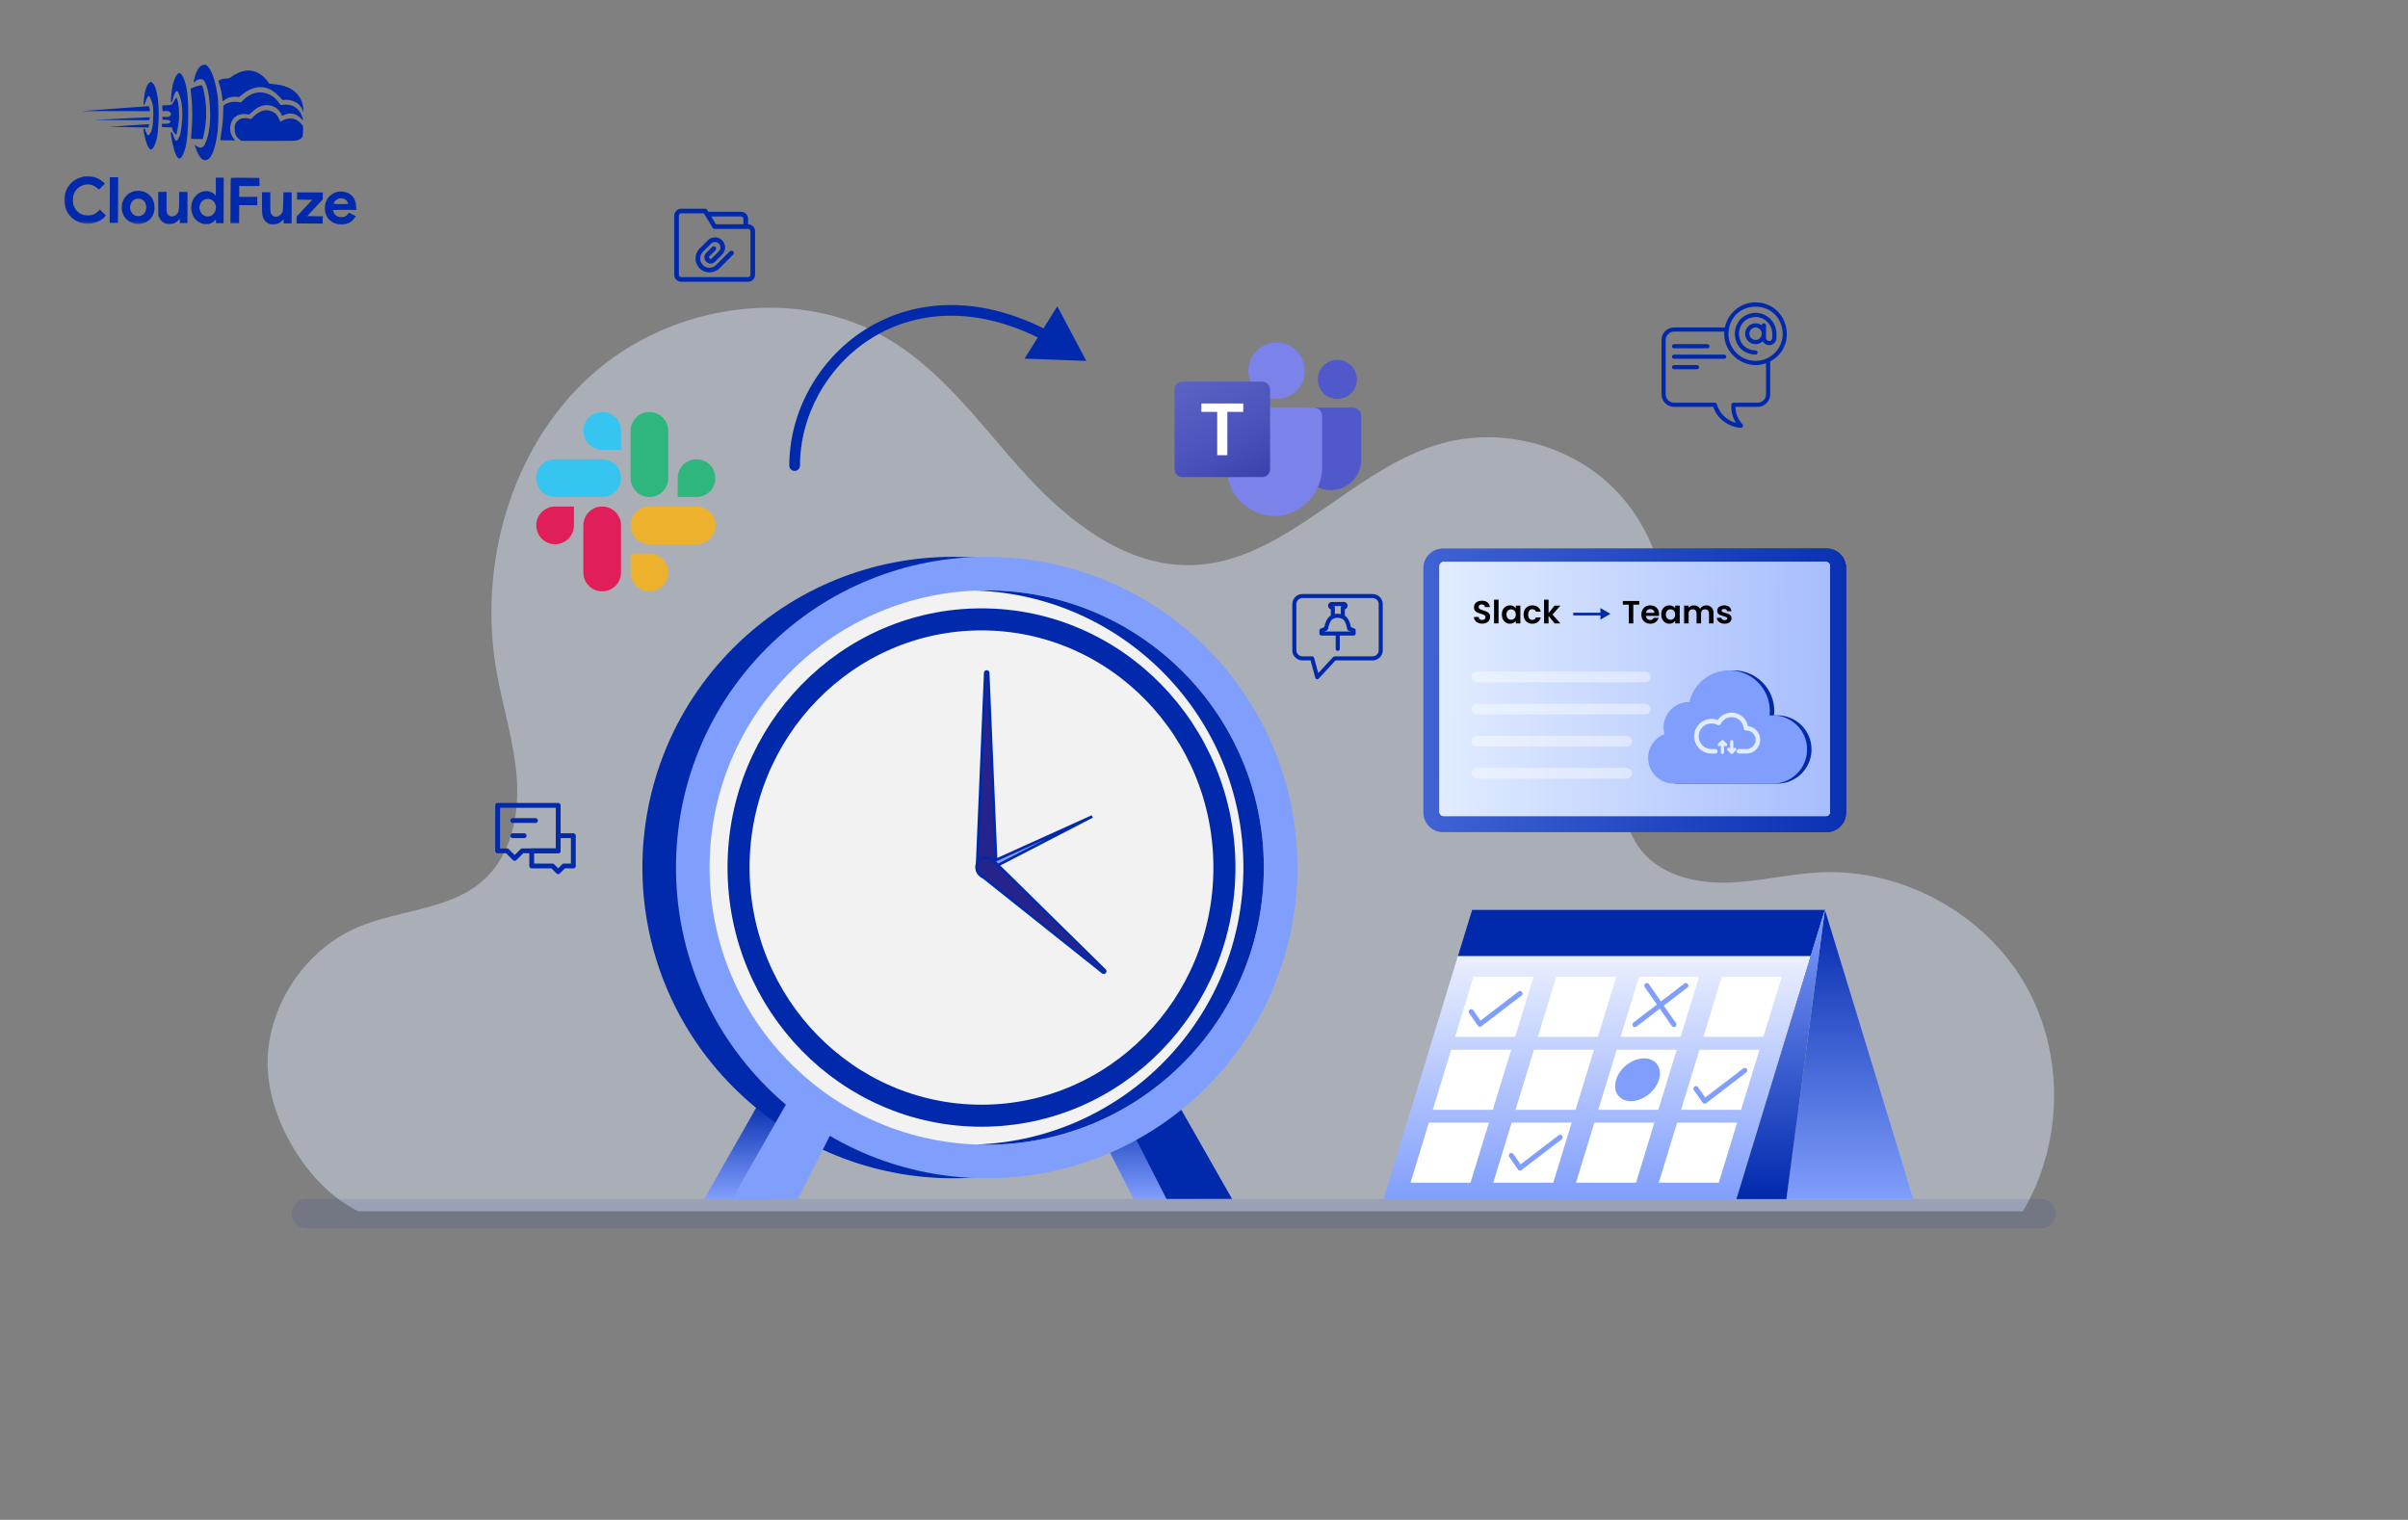 <?xml version="1.0" encoding="UTF-8"?> <svg xmlns="http://www.w3.org/2000/svg" width="900" height="568" viewBox="0 0 900 568" fill="none"><rect x="0" y="0" width="900" height="568" fill="#808080" stroke="none"/><path d="M75.422 24.413C74.366 24.924 73.319 26.731 72.702 29.094C72.4 30.255 72.372 30.553 72.507 30.688C72.655 30.838 72.736 30.797 72.967 30.487C73.538 29.719 74.755 29.385 75.754 29.741C76.618 30.041 77.582 32.626 78.057 35.926C78.848 41.564 78.694 46.957 77.652 50.927C77.268 52.399 76.613 54.018 76.206 54.545C76.043 54.733 75.718 54.988 75.475 55.082C74.906 55.323 73.988 55.063 73.247 54.453C72.95 54.222 72.721 54.072 72.721 54.113C72.72 54.369 73.751 56.955 74.154 57.673C75 59.216 75.741 59.868 76.688 59.871C78.796 59.879 80.404 56.262 81.279 49.575C81.696 46.427 81.748 39.507 81.394 36.505C80.737 31.055 79.307 26.536 77.704 24.868C77.125 24.258 77.018 24.189 76.463 24.188C76.139 24.186 75.666 24.293 75.422 24.413Z" fill="#0129AC"></path><path d="M91.88 26.406C90.014 26.656 88.037 27.514 86.262 28.872C85.774 29.263 85.624 29.289 84.368 29.366C83.273 29.43 82.88 29.509 82.311 29.804C81.919 29.993 81.594 30.18 81.594 30.221C81.594 30.248 81.767 30.83 81.995 31.52C82.475 33.049 82.861 34.807 83.058 36.538L83.216 37.85L83.974 37.326C84.38 37.03 85.058 36.667 85.478 36.506C86.343 36.185 88.006 36.042 88.803 36.221C89.33 36.345 89.357 36.331 90.415 35.443C93.14 33.142 96.252 32.139 98.872 32.702C100.884 33.129 102.543 34.162 104.455 36.169L105.64 37.417L106.425 37.324C108.007 37.155 110.154 37.771 111.353 38.734C112.027 39.264 112.726 40.24 113.128 41.16L113.464 41.959L113.387 40.877C113.067 35.834 109.524 32.43 103.742 31.611C103.188 31.528 102.283 31.417 101.716 31.374L100.688 31.289L100.056 30.422C97.945 27.523 94.868 26.011 91.88 26.406Z" fill="#0129AC"></path><path d="M66.625 27.44C65.975 27.802 65.199 29.354 64.624 31.474C64.268 32.811 63.765 37.27 63.912 37.864C64.085 38.541 64.343 38.218 64.645 36.948C65.139 34.963 65.737 33.87 66.237 34.075C66.561 34.198 67.204 35.7 67.564 37.148C68.31 40.151 68.35 44.03 67.658 48.691C67.492 49.839 67.327 50.433 66.919 51.283C66.02 53.199 65.588 53.09 64.826 50.762C64.317 49.247 64.048 48.935 63.87 49.651C63.733 50.164 64.609 54.533 65.211 56.413C65.946 58.673 66.727 59.609 67.485 59.125C67.973 58.802 68.872 56.887 69.27 55.334C69.969 52.592 70.336 48.281 70.356 42.618C70.38 35.874 69.799 31.722 68.472 28.919C68.083 28.121 67.814 27.727 67.504 27.538C67.005 27.225 67.032 27.225 66.625 27.44Z" fill="#0129AC"></path><path d="M55.856 30.884C54.894 31.637 54.102 33.892 53.808 36.77C53.683 37.905 53.624 38.918 53.665 39.04C53.825 39.446 54.043 39.15 54.398 38.015C54.918 36.368 55.366 35.694 55.785 35.953C56.054 36.116 56.804 37.97 57.044 39.052C57.243 39.918 57.295 40.689 57.287 42.905C57.272 47.001 56.777 49.391 55.774 50.334C55.218 50.858 55.002 50.601 54.306 48.666C54.065 48.03 53.782 47.84 53.632 48.245C53.591 48.366 53.67 49.069 53.829 49.827C54.467 53.019 55.229 55.089 55.998 55.66C56.348 55.918 56.402 55.918 56.728 55.743C57.486 55.314 58.344 53.343 58.745 51.047C58.869 50.398 59.051 48.48 59.179 46.764C59.719 39.224 58.784 32.476 56.978 30.956C56.48 30.535 56.318 30.521 55.856 30.884Z" fill="#0129AC"></path><path d="M73.772 32.152C72.892 32.379 71.539 32.955 71.267 33.211C71.213 33.265 71.291 34.211 71.436 35.334C71.975 39.431 72.008 45.243 71.504 50.188C71.42 51.053 71.39 51.796 71.444 51.851C71.484 51.904 72.485 51.949 73.647 51.953L75.755 51.96L75.933 51.352C76.043 51.015 76.263 49.949 76.442 48.989C77.434 43.735 77.238 38.044 75.891 32.93C75.611 31.902 75.598 31.888 75.178 31.9C74.948 31.9 74.313 32.019 73.772 32.152Z" fill="#0129AC"></path><path d="M95.295 34.779C93.536 35.287 92.046 36.201 90.852 37.481L90.092 38.289L89.038 38.136C87.215 37.873 85.294 38.231 84.088 39.065L83.451 39.496L83.445 41.28C83.437 43.685 83.225 46.131 82.726 49.549C82.504 51.102 82.324 52.4 82.324 52.413C82.324 52.44 83.581 52.458 85.108 52.463L87.893 52.473L87.475 51.999C85.685 49.951 85.534 46.802 87.096 44.537C88.17 42.986 90.43 42.251 92.563 42.758C93.09 42.882 93.09 42.882 94.121 41.912C96.331 39.812 98.524 38.995 100.82 39.395C102.684 39.727 104.14 40.772 104.986 42.383L105.483 43.331L106.119 43.01C108.394 41.883 110.731 42.377 112.616 44.384C113.37 45.184 113.41 45.144 113.09 44.034C112.075 40.571 109.311 38.696 105.93 39.156C104.97 39.288 104.862 39.274 104.701 39.058C104.607 38.922 104.257 38.434 103.934 37.974C102.078 35.344 98.231 33.925 95.295 34.779Z" fill="#0129AC"></path><path d="M65.51 36.976C65.266 37.313 64.899 37.92 64.694 38.352C64.272 39.242 64.326 39.216 62.041 39.356L60.581 39.446L60.66 40.054C60.7 40.379 60.739 40.865 60.738 41.109L60.736 41.541L61.723 41.49C62.494 41.439 62.791 41.467 63.169 41.671C64.073 42.148 64.137 43.067 63.284 43.51C62.918 43.712 62.621 43.738 61.782 43.694L60.729 43.623L60.725 44.771L61.846 44.762C63.076 44.753 63.697 44.998 63.696 45.499C63.694 45.998 63.071 46.24 61.787 46.235L60.611 46.231L60.529 46.622C60.336 47.541 60.255 47.5 62.35 47.548L64.269 47.596L64.416 48.204C64.509 48.556 64.71 49.043 64.858 49.301C65.167 49.802 65.8 50.453 65.895 50.358C66.017 50.237 66.65 46.969 66.817 45.645C67.152 42.794 66.829 38.576 66.132 36.857L65.945 36.383L65.51 36.976Z" fill="#0129AC"></path><path d="M43.441 40.561C36.789 41.051 31.124 41.463 30.867 41.503C30.61 41.543 31.786 41.56 33.489 41.525C35.193 41.505 40.964 41.498 46.303 41.517L56.007 41.552L56.009 41.2C56.01 40.755 55.73 39.659 55.622 39.672C55.581 39.685 50.093 40.085 43.441 40.561Z" fill="#0129AC"></path><path d="M98.327 41.36C97.11 41.707 95.999 42.379 94.887 43.469L93.815 44.506L92.857 44.287C91.087 43.916 89.531 44.316 88.568 45.394C87.889 46.161 87.712 46.701 87.707 48.08C87.7 49.972 88.304 51.272 89.625 52.196L90.232 52.617L99.963 52.651C106.113 52.674 110.02 52.634 110.574 52.541C111.602 52.383 112.455 51.926 112.903 51.306C113.188 50.915 113.216 50.699 113.262 49.077C113.323 47.307 113.309 47.266 112.947 46.737C112.382 45.911 111.479 45.137 110.562 44.701C109.104 44.007 107.076 44.189 105.383 45.169C104.719 45.559 104.652 45.572 104.653 45.316C104.654 44.937 103.686 43.204 103.162 42.661C102.003 41.467 99.951 40.906 98.327 41.36Z" fill="#0129AC"></path><path d="M44.846 44.351L35.383 44.817L45.56 44.88L55.724 44.93L55.861 44.579C56.12 43.904 56.066 43.85 55.16 43.861C54.687 43.872 50.051 44.099 44.846 44.351Z" fill="#0129AC"></path><mask id="mask0_540_31" style="mask-type:luminance" maskUnits="userSpaceOnUse" x="24" y="24" width="110" height="60"><path d="M24.213 24L133.542 24.39L133.329 83.996L24 83.606L24.213 24Z" fill="white"></path></mask><g mask="url(#mask0_540_31)"><path d="M47.877 46.924L40.645 47.398L43.564 47.436C45.172 47.442 48.497 47.508 50.943 47.57L55.416 47.668L55.567 47.141C55.773 46.425 55.759 46.412 55.421 46.424C55.245 46.437 51.852 46.668 47.877 46.924Z" fill="#0129AC"></path></g><mask id="mask1_540_31" style="mask-type:luminance" maskUnits="userSpaceOnUse" x="24" y="24" width="110" height="60"><path d="M24.213 24L133.542 24.39L133.329 83.996L24 83.606L24.213 24Z" fill="white"></path></mask><g mask="url(#mask1_540_31)"><path d="M31.118 66.022C30.969 66.048 30.401 66.222 29.846 66.409C26.165 67.666 23.814 71.213 24.029 75.214C24.256 79.824 27.677 83.31 32.258 83.597C34.974 83.768 37.871 82.644 39.282 80.878L39.568 80.514L38.45 79.442L37.345 78.357L36.599 79.057C35.515 80.081 34.594 80.456 33.066 80.504C30.579 80.59 28.745 79.489 27.726 77.282C27.149 76.064 27.061 74.239 27.498 72.821C27.936 71.39 28.981 70.163 30.294 69.533C32.339 68.54 34.447 68.764 36.158 70.149L37.02 70.841L38.12 69.736L39.218 68.645L38.491 67.98C37.588 67.153 36.225 66.418 35.091 66.144C34.294 65.952 31.794 65.875 31.118 66.022Z" fill="#0129AC"></path></g><path d="M41.023 74.749L40.992 83.265L44.101 83.276L44.162 66.245L41.053 66.234L41.023 74.749Z" fill="#0129AC"></path><path d="M80.669 69.754C80.689 71.62 80.657 73.133 80.602 73.133C80.548 73.133 80.44 73.011 80.36 72.862C80.119 72.402 79.052 71.776 78.135 71.543C76.109 71.036 73.835 71.987 72.585 73.862C71.62 75.304 71.248 77.181 71.607 78.913C72.032 80.983 73.041 82.365 74.754 83.209C75.712 83.699 75.861 83.727 76.996 83.731C78.064 83.734 78.321 83.681 78.998 83.359C79.417 83.158 79.947 82.781 80.177 82.526C80.407 82.27 80.625 82.054 80.665 82.054C80.705 82.054 80.732 82.352 80.73 82.73L80.728 83.406L83.566 83.416L83.627 66.386L80.64 66.375L80.669 69.754ZM78.84 74.56C80.851 75.405 81.368 78.191 79.835 79.889C78.573 81.29 76.613 81.256 75.361 79.819C74.93 79.331 74.529 78.221 74.531 77.572C74.534 76.937 74.929 75.898 75.336 75.398C76.151 74.415 77.666 74.055 78.84 74.56Z" fill="#0129AC"></path><mask id="mask2_540_31" style="mask-type:luminance" maskUnits="userSpaceOnUse" x="24" y="24" width="110" height="60"><path d="M24.213 24L133.542 24.39L133.329 83.996L24 83.606L24.213 24Z" fill="white"></path></mask><g mask="url(#mask2_540_31)"><path d="M86.288 66.488C86.233 66.528 86.179 70.367 86.163 75.003L86.133 83.423L89.377 83.435L89.401 76.677L96.159 76.701L96.17 73.592L89.412 73.569L89.426 69.514L97.009 69.541L96.973 68.013L96.939 66.499L91.654 66.44C88.748 66.416 86.342 66.434 86.288 66.488Z" fill="#0129AC"></path></g><mask id="mask3_540_31" style="mask-type:luminance" maskUnits="userSpaceOnUse" x="24" y="24" width="110" height="60"><path d="M24.213 24L133.542 24.39L133.329 83.996L24 83.606L24.213 24Z" fill="white"></path></mask><g mask="url(#mask3_540_31)"><path d="M50.492 71.401C46.651 72.117 44.569 75.989 45.921 79.873C46.764 82.282 49.38 83.886 52.125 83.666C55.707 83.368 57.947 80.754 57.73 77.118C57.654 75.766 57.319 74.764 56.594 73.721C56.002 72.854 54.708 71.916 53.695 71.616C52.818 71.356 51.29 71.242 50.492 71.401ZM53.346 74.723C55.247 76.081 55.059 79.446 53.028 80.466C51.484 81.231 49.73 80.617 48.938 79.018C48.146 77.434 48.87 75.194 50.414 74.483C51.266 74.094 52.591 74.207 53.346 74.723Z" fill="#0129AC"></path></g><mask id="mask4_540_31" style="mask-type:luminance" maskUnits="userSpaceOnUse" x="24" y="24" width="110" height="60"><path d="M24.67 24L133.999 24.39L133.786 83.996L24.457 83.606L24.67 24Z" fill="white"></path></mask><g mask="url(#mask4_540_31)"><path d="M126.183 71.669C124.723 71.975 123.205 73.037 122.362 74.345C121.085 76.341 121.114 79.396 122.418 81.333C124.421 84.314 129.015 84.871 131.646 82.461C131.985 82.151 132.433 81.653 132.637 81.356L133.017 80.803L130.48 79.524L129.978 80.077C129.259 80.871 128.582 81.166 127.541 81.162C126.501 81.145 125.623 80.764 125.126 80.099C124.749 79.612 124.388 78.691 124.497 78.529C124.524 78.462 126.51 78.428 128.89 78.437L133.228 78.452L133.152 77.276C133.062 75.775 132.795 74.91 132.123 73.88C131.518 72.972 130.587 72.279 129.494 71.898C128.671 71.61 127.008 71.51 126.183 71.669ZM128.364 74.245C129.012 74.436 129.632 74.966 129.954 75.616C130.101 75.9 130.222 76.171 130.222 76.211C130.222 76.252 128.978 76.275 127.451 76.269C124.356 76.258 124.41 76.272 125.075 75.368C125.863 74.277 127.041 73.875 128.364 74.245Z" fill="#0129AC"></path></g><path d="M59.154 76.123L59.179 80.556L59.527 81.301C59.997 82.303 60.427 82.791 61.291 83.267C61.938 83.634 62.114 83.676 63.29 83.68C64.425 83.684 64.669 83.644 65.346 83.308C65.779 83.094 66.335 82.691 66.579 82.394C66.837 82.111 67.081 81.869 67.121 81.869C67.175 81.869 67.215 82.207 67.213 82.612L67.211 83.356L70.049 83.366L70.091 71.742L66.982 71.731L66.971 74.948C66.957 78.665 66.847 79.246 66.033 80.094C65.558 80.593 64.814 80.914 64.178 80.912C63.57 80.896 62.774 80.393 62.506 79.839C62.237 79.324 62.225 79.067 62.238 75.499L62.251 71.714L59.129 71.703L59.154 76.123Z" fill="#0129AC"></path><path d="M97.92 75.804C97.905 79.967 97.983 80.67 98.561 81.821C98.909 82.498 99.57 83.136 100.312 83.517C100.824 83.762 101.162 83.817 102.149 83.821C103.635 83.826 104.502 83.491 105.33 82.602C105.628 82.279 105.912 82.01 105.94 82.01C105.98 82.01 106.006 82.348 106.005 82.753L106.002 83.496L108.976 83.507L109.017 71.883L105.935 71.872L105.869 75.278C105.817 78.414 105.789 78.751 105.531 79.305C104.55 81.356 102.102 81.631 101.271 79.777C101.043 79.275 101.018 78.829 101.029 75.531L101.042 71.855L97.934 71.844L97.92 75.804Z" fill="#0129AC"></path><path d="M111.039 73.242L111.034 74.594L113.859 74.631L116.697 74.682L113.78 77.807L110.876 80.932L110.867 83.514L120.599 83.549L120.608 80.845L117.716 80.808L114.824 80.757L117.727 77.632L120.631 74.507L120.64 71.925L111.044 71.891L111.039 73.242Z" fill="#0129AC"></path><path d="M757.47 368.895C742.419 341.869 711.384 324.587 680.483 326.025C668.923 326.563 657.563 329.492 645.996 329.849C634.429 330.206 621.937 327.47 614.265 318.806C605.31 308.693 605.345 293.354 608.905 280.324C612.465 267.294 618.984 255.126 621.518 241.859C625.706 219.93 617.868 196.084 601.485 180.917C585.103 165.75 560.723 159.77 539.182 165.633C505.241 174.872 480.539 210.302 445.376 211.213C421.31 211.836 400.129 195.6 383.838 177.876C367.547 160.152 353.366 139.721 332.807 127.197C298.381 106.226 250.678 113.373 220.767 140.396C190.856 167.419 178.649 211.067 185.545 250.783C187.88 264.228 192.199 277.359 193.151 290.972C194.103 304.585 191.073 319.391 181.038 328.638C168.584 340.113 149.563 339.855 133.96 346.439C114.394 354.696 100.543 375.019 100.013 396.249C99.483 417.479 114.829 443.491 133.96 452.713H756.067C771.001 427.607 771.71 394.465 757.47 368.895Z" fill="#E1ECFF" fill-opacity="0.43"></path><path d="M426.606 410.197L410.275 421.762L423.661 448.076H448.181L426.606 410.197Z" fill="url(#paint0_linear_540_31)"></path><path d="M301.137 421.762L284.805 410.197L263.23 448.076H287.751L301.137 421.762Z" fill="url(#paint1_linear_540_31)"></path><path d="M438.915 410.197L422.584 421.762L435.97 448.076H460.49L438.915 410.197Z" fill="#0129AC"></path><path d="M438.351 406.351C483.703 360.999 483.703 287.469 438.351 242.117C392.999 196.766 319.469 196.766 274.117 242.117C228.765 287.469 228.765 360.999 274.117 406.351C319.469 451.703 392.999 451.703 438.351 406.351Z" fill="#0129AC"></path><path d="M450.898 406.351C496.25 360.999 496.25 287.469 450.898 242.117C405.546 196.766 332.016 196.766 286.664 242.117C241.312 287.469 241.312 360.999 286.664 406.351C332.016 451.703 405.546 451.703 450.898 406.351Z" fill="#809EFC"></path><path d="M368.785 427.822C425.995 427.822 472.373 381.445 472.373 324.234C472.373 267.024 425.995 220.646 368.785 220.646C311.575 220.646 265.197 267.024 265.197 324.234C265.197 381.445 311.575 427.822 368.785 427.822Z" fill="#F2F2F2"></path><path d="M472.37 324.233C472.37 381.442 425.995 427.818 368.785 427.818C367.509 427.818 366.233 427.793 364.965 427.752C420.404 425.735 464.73 380.167 464.73 324.233C464.73 268.299 420.405 222.731 364.965 220.714C366.233 220.673 367.509 220.648 368.785 220.648C425.994 220.648 472.37 267.023 472.37 324.233Z" fill="#0129AC"></path><path d="M311.55 421.762L295.218 410.197L273.644 448.076H298.164L311.55 421.762Z" fill="#809EFC"></path><path d="M366.833 416.984C416.98 416.984 457.632 375.458 457.632 324.233C457.632 273.008 416.98 231.482 366.833 231.482C316.686 231.482 276.034 273.008 276.034 324.233C276.034 375.458 316.686 416.984 366.833 416.984Z" stroke="#0129AC" stroke-width="8.233" stroke-linecap="round" stroke-linejoin="round"></path><path d="M368.806 250.97H368.807C369.051 250.98 369.253 251.155 369.308 251.384L369.323 251.485L372.401 324.256C372.485 326.253 370.935 327.941 368.938 328.025C366.941 328.11 365.253 326.559 365.167 324.562V324.256L368.246 251.483C368.259 251.186 368.51 250.957 368.806 250.97Z" fill="#25248C" stroke="#0129AC"></path><path d="M369.274 325.271H369.273C368.71 325.562 368.018 325.342 367.728 324.779C367.456 324.251 367.632 323.61 368.118 323.293L368.22 323.234L368.285 323.203L408.216 305.154L369.274 325.271Z" fill="#809EFC" stroke="#0129AC"></path><path d="M365.789 321.835C367.035 320.27 369.313 320.012 370.878 321.258C370.975 321.335 371.073 321.422 371.163 321.511L412.895 362.598H412.896C413.081 362.78 413.106 363.064 412.969 363.274L412.901 363.359C412.734 363.529 412.472 363.564 412.266 363.456L412.181 363.401L366.366 326.924C364.802 325.678 364.543 323.4 365.789 321.835Z" fill="#25248C" stroke="#0129AC"></path><path d="M762.737 459.098H114.511C111.468 459.098 109 456.631 109 453.587C109 450.544 111.467 448.076 114.511 448.076H762.738C765.781 448.076 768.249 450.543 768.249 453.587C768.248 456.631 765.781 459.098 762.737 459.098Z" fill="#0129AC" fill-opacity="0.1"></path><path d="M550.198 340.062H682.092L715.164 448.148H583.271L550.198 340.062Z" fill="#CCCCCC"></path><path d="M550.198 340.062H682.092L715.164 448.148H583.271L550.198 340.062Z" fill="url(#paint2_linear_540_31)"></path><path d="M682.063 340.062H550.169L517.097 448.148H648.991L682.063 340.062Z" fill="url(#paint3_linear_540_31)"></path><path d="M682.063 340.062H550.169L544.892 357.31H676.786L682.063 340.062Z" fill="#0129AC"></path><path d="M566.291 387.512H543.858L550.722 365.08H573.154L566.291 387.512Z" fill="white"></path><path d="M597.22 387.512H574.788L581.651 365.08H604.083L597.22 387.512Z" fill="white"></path><path d="M628.149 387.512H605.717L612.581 365.08H635.013L628.149 387.512Z" fill="white"></path><path d="M659.078 387.512H636.646L643.51 365.08H665.942L659.078 387.512Z" fill="white"></path><path d="M557.954 414.756H535.522L542.386 392.324H564.818L557.954 414.756Z" fill="white"></path><path d="M588.883 414.756H566.451L573.315 392.324H595.747L588.883 414.756Z" fill="white"></path><path d="M619.813 414.756H597.381L604.244 392.324H626.677L619.813 414.756Z" fill="white"></path><path d="M650.742 414.756H628.31L635.174 392.324H657.606L650.742 414.756Z" fill="white"></path><path d="M549.618 442H527.186L534.05 419.568H556.482L549.618 442Z" fill="white"></path><path d="M580.547 442H558.115L564.979 419.568H587.411L580.547 442Z" fill="white"></path><path d="M611.476 442H589.044L595.908 419.568H618.34L611.476 442Z" fill="white"></path><path d="M642.406 442H619.974L626.838 419.568H649.27L642.406 442Z" fill="white"></path><path d="M609.581 411.541C605.162 411.541 602.676 407.959 604.028 403.54C605.38 399.121 610.058 395.539 614.477 395.539C618.896 395.539 621.382 399.121 620.03 403.54C618.677 407.959 613.999 411.541 609.581 411.541Z" fill="#809EFC"></path><path d="M549.869 378.1L553.124 382.791L568.117 371.311" stroke="#809EFC" stroke-width="1.895" stroke-miterlimit="10" stroke-linecap="round" stroke-linejoin="round"></path><path d="M564.856 431.834L568.111 436.525L583.104 425.045" stroke="#809EFC" stroke-width="1.895" stroke-miterlimit="10" stroke-linecap="round" stroke-linejoin="round"></path><path d="M633.86 406.85L637.116 411.541L652.108 400.061" stroke="#809EFC" stroke-width="1.895" stroke-miterlimit="10" stroke-linecap="round" stroke-linejoin="round"></path><path d="M615.512 368.352L625.622 382.92" stroke="#809EFC" stroke-width="1.895" stroke-miterlimit="10" stroke-linecap="round" stroke-linejoin="round"></path><path d="M630.079 368.352L611.054 382.92" stroke="#809EFC" stroke-width="1.895" stroke-miterlimit="10" stroke-linecap="round" stroke-linejoin="round"></path><path d="M682.063 340.062L667.658 448.148H648.991L682.063 340.062Z" fill="#B0B0B0"></path><path d="M682.063 340.062L667.658 448.148H648.991L682.063 340.062Z" fill="url(#paint4_linear_540_31)"></path><path d="M487.656 152.338H505.675C506.492 152.338 507.277 152.662 507.855 153.24C508.433 153.818 508.757 154.602 508.757 155.419V171.84C508.757 174.845 507.564 177.728 505.439 179.852C503.314 181.978 500.434 183.171 497.428 183.171H497.375C494.371 183.171 491.489 181.978 489.364 179.854C487.239 177.728 486.046 174.847 486.044 171.84V153.949C486.046 153.521 486.214 153.112 486.517 152.811C486.819 152.508 487.229 152.338 487.656 152.338Z" fill="#5059C9"></path><path d="M499.836 149.098C503.868 149.098 507.137 145.829 507.137 141.797C507.137 137.764 503.868 134.494 499.836 134.494C495.804 134.494 492.537 137.764 492.537 141.797C492.537 145.829 495.804 149.098 499.836 149.098Z" fill="#5059C9"></path><path d="M477.13 149.098C482.953 149.098 487.676 144.375 487.676 138.549C487.676 132.722 482.953 128 477.13 128C471.306 128 466.583 132.722 466.583 138.549C466.583 144.375 471.306 149.098 477.13 149.098Z" fill="#7B83EB"></path><path d="M491.182 152.338H461.439C460.631 152.358 459.864 152.698 459.308 153.282C458.75 153.868 458.447 154.65 458.465 155.459V174.186C458.352 179.035 460.168 183.729 463.516 187.24C466.862 190.751 471.464 192.79 476.311 192.908C481.159 192.788 485.759 190.749 489.103 187.238C492.446 183.727 494.263 179.033 494.15 174.186V155.459C494.17 154.652 493.867 153.87 493.311 153.284C492.755 152.7 491.989 152.36 491.182 152.338Z" fill="#7B83EB"></path><path d="M441.974 142.611H471.717C472.107 142.611 472.493 142.689 472.855 142.837C473.215 142.987 473.543 143.205 473.818 143.482C474.095 143.759 474.315 144.086 474.463 144.448C474.614 144.808 474.691 145.194 474.691 145.586V175.333C474.691 176.12 474.376 176.876 473.818 177.434C473.262 177.993 472.505 178.307 471.717 178.307H441.974C441.184 178.307 440.429 177.993 439.871 177.434C439.313 176.876 439 176.12 439 175.333V145.578C439.002 144.79 439.317 144.036 439.873 143.48C440.43 142.924 441.186 142.611 441.974 142.611Z" fill="url(#paint5_linear_540_31)"></path><path d="M464.67 153.934H458.724V170.129H454.931V153.934H449.015V150.793H464.67V153.934Z" fill="white"></path><path fill-rule="evenodd" clip-rule="evenodd" d="M214.516 196.354C214.516 200.251 211.371 203.397 207.473 203.397C203.577 203.397 200.432 200.241 200.432 196.354C200.432 192.467 203.577 189.311 207.473 189.311H214.516V196.354ZM218.03 196.354C218.03 192.456 221.175 189.311 225.071 189.311C228.968 189.311 232.112 192.456 232.112 196.354V213.957C232.112 217.855 228.968 221.001 225.071 221.001C221.175 221.001 218.03 217.855 218.03 213.957V196.354Z" fill="#E01E5A"></path><path fill-rule="evenodd" clip-rule="evenodd" d="M225.075 168.086C221.179 168.086 218.034 164.941 218.034 161.043C218.034 157.146 221.179 154 225.075 154C228.972 154 232.116 157.146 232.116 161.043V168.086H225.075ZM225.075 171.657C228.972 171.657 232.116 174.802 232.116 178.7C232.116 182.597 228.972 185.743 225.075 185.743H207.424C203.528 185.743 200.383 182.587 200.383 178.7C200.383 174.813 203.528 171.657 207.424 171.657H225.075Z" fill="#36C5F0"></path><path fill-rule="evenodd" clip-rule="evenodd" d="M253.29 178.7C253.29 174.802 256.435 171.657 260.331 171.657C264.228 171.657 267.372 174.802 267.372 178.7C267.372 182.597 264.228 185.743 260.331 185.743H253.29V178.7ZM249.774 178.7C249.774 182.597 246.629 185.743 242.733 185.743C238.837 185.743 235.692 182.597 235.692 178.7V161.043C235.692 157.146 238.837 154 242.733 154C246.629 154 249.774 157.146 249.774 161.043V178.7Z" fill="#2EB67D"></path><path fill-rule="evenodd" clip-rule="evenodd" d="M242.733 206.914C246.629 206.914 249.774 210.06 249.774 213.957C249.774 217.855 246.629 221.001 242.733 221.001C238.837 221.001 235.692 217.855 235.692 213.957V206.914H242.733ZM242.733 203.397C238.837 203.397 235.692 200.251 235.692 196.354C235.692 192.456 238.837 189.311 242.733 189.311H260.382C264.281 189.311 267.425 192.456 267.425 196.354C267.425 200.251 264.281 203.397 260.382 203.397H242.733Z" fill="#ECB22E"></path><path d="M295 174C295 175.105 295.895 176 297 176C298.105 176 299 175.105 299 174L297 174L295 174ZM406 134.882L395.19 114.474L382.921 134.04L406 134.882ZM297 174L299 174C299 155.546 308.916 137.179 325.203 126.744C341.405 116.365 364.077 113.741 389.834 127.098L390.755 125.323L391.675 123.547C364.758 109.589 340.553 112.16 323.046 123.376C305.624 134.537 295 154.166 295 174L297 174Z" fill="#0129AC"></path><path d="M539.329 205H682.671C686.719 205 690 208.273 690 212.311V303.692C690 307.73 686.719 311 682.671 311H539.329C535.281 311 532 307.727 532 303.692V212.311C532 208.273 535.281 205 539.329 205Z" fill="url(#paint6_linear_540_31)"></path><path d="M539.329 205H682.671C686.719 205 690 208.273 690 212.311V303.692C690 307.73 686.719 311 682.671 311H539.329C535.281 311 532 307.727 532 303.692V212.311C532 208.273 535.281 205 539.329 205Z" fill="url(#paint7_linear_540_31)"></path><path d="M539.581 210C538.713 210 538 210.711 538 211.587C538 234.545 538 280.458 538 303.413C538 304.286 538.707 305 539.581 305C575.291 305 646.709 305 682.419 305C683.287 305 684 304.292 684 303.413C684 280.455 684 234.542 684 211.587C684 210.718 683.293 210 682.419 210C646.709 210 575.291 210 539.581 210Z" fill="url(#paint8_linear_540_31)"></path><path d="M539.581 210C538.713 210 538 210.711 538 211.587C538 234.545 538 280.458 538 303.413C538 304.286 538.707 305 539.581 305C575.291 305 646.709 305 682.419 305C683.287 305 684 304.292 684 303.413C684 280.455 684 234.542 684 211.587C684 210.718 683.293 210 682.419 210C646.709 210 575.291 210 539.581 210Z" fill="url(#paint9_linear_540_31)"></path><path d="M617.672 283.273C617.672 288.567 621.967 292.855 627.263 292.855C632.559 292.855 657.395 292.855 664.308 292.855C671.354 292.855 677.068 287.143 677.068 280.101C677.068 273.062 671.354 267.347 664.308 267.347C663.89 267.347 663.467 267.365 663.058 267.406C663.123 266.86 663.155 266.304 663.155 265.744C663.155 257.352 656.343 250.543 647.946 250.543C640.721 250.543 634.676 255.579 633.128 262.333H633.027C627.731 262.333 623.437 266.626 623.437 271.915C623.437 272.759 623.542 273.572 623.749 274.353C620.194 275.753 617.672 279.219 617.672 283.273Z" fill="#0129AC"></path><path d="M616 283.273C616 288.567 620.295 292.855 625.591 292.855C630.887 292.855 655.723 292.855 662.636 292.855C669.682 292.855 675.396 287.143 675.396 280.101C675.396 273.062 669.682 267.347 662.636 267.347C662.218 267.347 661.795 267.365 661.386 267.406C661.451 266.86 661.483 266.304 661.483 265.744C661.483 257.352 654.671 250.543 646.274 250.543C639.049 250.543 633.004 255.579 631.456 262.333H631.355C626.059 262.333 621.765 266.626 621.765 271.915C621.765 272.759 621.87 273.572 622.077 274.353C618.517 275.753 616 279.219 616 283.273Z" fill="#809EFC"></path><path d="M643.774 281.785C643.451 281.785 643.186 281.521 643.186 281.197V278.732L642.83 278.865C642.764 278.891 642.691 278.904 642.625 278.904C642.467 278.904 642.321 278.845 642.209 278.732C641.978 278.501 641.978 278.131 642.209 277.9L643.358 276.75C643.47 276.638 643.616 276.578 643.774 276.578C643.933 276.578 644.078 276.638 644.19 276.75L645.339 277.9C645.563 278.131 645.563 278.501 645.339 278.732C645.227 278.845 645.081 278.904 644.923 278.904C644.85 278.904 644.784 278.891 644.725 278.871L644.368 278.732V281.204C644.362 281.528 644.098 281.785 643.774 281.785Z" fill="#E1ECFF"></path><path d="M647.246 276.58C646.922 276.58 646.658 276.844 646.658 277.168V279.633L646.301 279.501C646.235 279.474 646.163 279.461 646.097 279.461C645.938 279.461 645.793 279.521 645.681 279.633C645.45 279.864 645.45 280.234 645.681 280.465L646.83 281.615C646.942 281.728 647.087 281.787 647.246 281.787C647.404 281.787 647.549 281.728 647.661 281.615L648.81 280.465C649.035 280.234 649.035 279.864 648.81 279.633C648.698 279.521 648.553 279.461 648.394 279.461C648.322 279.461 648.256 279.474 648.196 279.494L647.84 279.633V277.161C647.833 276.838 647.569 276.58 647.246 276.58Z" fill="#E1ECFF"></path><path d="M657.872 276.479C657.872 279.329 655.558 281.643 652.706 281.643H649.953C649.481 281.643 649.108 281.259 649.108 280.799C649.108 280.327 649.492 279.954 649.953 279.954H652.706C654.625 279.954 656.183 278.397 656.183 276.479C656.183 274.571 654.625 273.014 652.706 273.014H652.596C652.125 273.036 651.73 272.685 651.697 272.225C651.554 269.857 649.569 268.015 647.21 268.015C645.477 268.015 643.876 269.023 643.141 270.58C643.042 270.788 642.856 270.942 642.636 271.019C642.417 271.095 642.176 271.074 641.967 270.953C641.276 270.569 640.486 270.372 639.675 270.372C637.031 270.372 634.881 272.521 634.881 275.163C634.881 277.805 637.031 279.954 639.675 279.954H641.112C641.583 279.954 641.956 280.338 641.956 280.799C641.956 281.27 641.572 281.643 641.112 281.643H639.675C636.099 281.643 633.192 278.737 633.192 275.163C633.192 271.589 636.099 268.683 639.675 268.683C640.475 268.683 641.276 268.826 642.011 269.122C643.152 267.401 645.104 266.326 647.199 266.326C650.194 266.326 652.739 268.486 653.287 271.359C655.854 271.644 657.872 273.836 657.872 276.479Z" fill="#E1ECFF"></path><path d="M553.988 233.084C553.404 233.084 552.876 232.984 552.404 232.784C551.94 232.584 551.572 232.296 551.3 231.92C551.028 231.544 550.888 231.1 550.88 230.588H552.68C552.704 230.932 552.824 231.204 553.04 231.404C553.264 231.604 553.568 231.704 553.952 231.704C554.344 231.704 554.652 231.612 554.876 231.428C555.1 231.236 555.212 230.988 555.212 230.684C555.212 230.436 555.136 230.232 554.984 230.072C554.832 229.912 554.64 229.788 554.408 229.7C554.184 229.604 553.872 229.5 553.472 229.388C552.928 229.228 552.484 229.072 552.14 228.92C551.804 228.76 551.512 228.524 551.264 228.212C551.024 227.892 550.904 227.468 550.904 226.94C550.904 226.444 551.028 226.012 551.276 225.644C551.524 225.276 551.872 224.996 552.32 224.804C552.768 224.604 553.28 224.504 553.856 224.504C554.72 224.504 555.42 224.716 555.956 225.14C556.5 225.556 556.8 226.14 556.856 226.892H555.008C554.992 226.604 554.868 226.368 554.636 226.184C554.412 225.992 554.112 225.896 553.736 225.896C553.408 225.896 553.144 225.98 552.944 226.148C552.752 226.316 552.656 226.56 552.656 226.88C552.656 227.104 552.728 227.292 552.872 227.444C553.024 227.588 553.208 227.708 553.424 227.804C553.648 227.892 553.96 227.996 554.36 228.116C554.904 228.276 555.348 228.436 555.692 228.596C556.036 228.756 556.332 228.996 556.58 229.316C556.828 229.636 556.952 230.056 556.952 230.576C556.952 231.024 556.836 231.44 556.604 231.824C556.372 232.208 556.032 232.516 555.584 232.748C555.136 232.972 554.604 233.084 553.988 233.084ZM560.088 224.12V233H558.408V224.12H560.088ZM561.316 229.652C561.316 228.98 561.448 228.384 561.712 227.864C561.984 227.344 562.348 226.944 562.804 226.664C563.268 226.384 563.784 226.244 564.352 226.244C564.848 226.244 565.28 226.344 565.648 226.544C566.024 226.744 566.324 226.996 566.548 227.3V226.352H568.24V233H566.548V232.028C566.332 232.34 566.032 232.6 565.648 232.808C565.272 233.008 564.836 233.108 564.34 233.108C563.78 233.108 563.268 232.964 562.804 232.676C562.348 232.388 561.984 231.984 561.712 231.464C561.448 230.936 561.316 230.332 561.316 229.652ZM566.548 229.676C566.548 229.268 566.468 228.92 566.308 228.632C566.148 228.336 565.932 228.112 565.66 227.96C565.388 227.8 565.096 227.72 564.784 227.72C564.472 227.72 564.184 227.796 563.92 227.948C563.656 228.1 563.44 228.324 563.272 228.62C563.112 228.908 563.032 229.252 563.032 229.652C563.032 230.052 563.112 230.404 563.272 230.708C563.44 231.004 563.656 231.232 563.92 231.392C564.192 231.552 564.48 231.632 564.784 231.632C565.096 231.632 565.388 231.556 565.66 231.404C565.932 231.244 566.148 231.02 566.308 230.732C566.468 230.436 566.548 230.084 566.548 229.676ZM569.449 229.676C569.449 228.988 569.589 228.388 569.869 227.876C570.149 227.356 570.537 226.956 571.033 226.676C571.529 226.388 572.097 226.244 572.737 226.244C573.561 226.244 574.241 226.452 574.777 226.868C575.321 227.276 575.685 227.852 575.869 228.596H574.057C573.961 228.308 573.797 228.084 573.565 227.924C573.341 227.756 573.061 227.672 572.725 227.672C572.245 227.672 571.865 227.848 571.585 228.2C571.305 228.544 571.165 229.036 571.165 229.676C571.165 230.308 571.305 230.8 571.585 231.152C571.865 231.496 572.245 231.668 572.725 231.668C573.405 231.668 573.849 231.364 574.057 230.756H575.869C575.685 231.476 575.321 232.048 574.777 232.472C574.233 232.896 573.553 233.108 572.737 233.108C572.097 233.108 571.529 232.968 571.033 232.688C570.537 232.4 570.149 232 569.869 231.488C569.589 230.968 569.449 230.364 569.449 229.676ZM581.035 233L578.779 230.168V233H577.099V224.12H578.779V229.172L581.011 226.352H583.195L580.267 229.688L583.219 233H581.035ZM612.682 224.624V225.98H610.45V233H608.77V225.98H606.538V224.624H612.682ZM620.088 229.532C620.088 229.772 620.072 229.988 620.04 230.18H615.18C615.22 230.66 615.388 231.036 615.684 231.308C615.98 231.58 616.344 231.716 616.776 231.716C617.4 231.716 617.844 231.448 618.108 230.912H619.92C619.728 231.552 619.36 232.08 618.816 232.496C618.272 232.904 617.604 233.108 616.812 233.108C616.172 233.108 615.596 232.968 615.084 232.688C614.58 232.4 614.184 231.996 613.896 231.476C613.616 230.956 613.476 230.356 613.476 229.676C613.476 228.988 613.616 228.384 613.896 227.864C614.176 227.344 614.568 226.944 615.072 226.664C615.576 226.384 616.156 226.244 616.812 226.244C617.444 226.244 618.008 226.38 618.504 226.652C619.008 226.924 619.396 227.312 619.668 227.816C619.948 228.312 620.088 228.884 620.088 229.532ZM618.348 229.052C618.34 228.62 618.184 228.276 617.88 228.02C617.576 227.756 617.204 227.624 616.764 227.624C616.348 227.624 615.996 227.752 615.708 228.008C615.428 228.256 615.256 228.604 615.192 229.052H618.348ZM620.882 229.652C620.882 228.98 621.014 228.384 621.278 227.864C621.55 227.344 621.914 226.944 622.37 226.664C622.834 226.384 623.35 226.244 623.918 226.244C624.414 226.244 624.846 226.344 625.214 226.544C625.59 226.744 625.89 226.996 626.114 227.3V226.352H627.806V233H626.114V232.028C625.898 232.34 625.598 232.6 625.214 232.808C624.838 233.008 624.402 233.108 623.906 233.108C623.346 233.108 622.834 232.964 622.37 232.676C621.914 232.388 621.55 231.984 621.278 231.464C621.014 230.936 620.882 230.332 620.882 229.652ZM626.114 229.676C626.114 229.268 626.034 228.92 625.874 228.632C625.714 228.336 625.498 228.112 625.226 227.96C624.954 227.8 624.662 227.72 624.35 227.72C624.038 227.72 623.75 227.796 623.486 227.948C623.222 228.1 623.006 228.324 622.838 228.62C622.678 228.908 622.598 229.252 622.598 229.652C622.598 230.052 622.678 230.404 622.838 230.708C623.006 231.004 623.222 231.232 623.486 231.392C623.758 231.552 624.046 231.632 624.35 231.632C624.662 231.632 624.954 231.556 625.226 231.404C625.498 231.244 625.714 231.02 625.874 230.732C626.034 230.436 626.114 230.084 626.114 229.676ZM637.703 226.256C638.519 226.256 639.175 226.508 639.671 227.012C640.175 227.508 640.427 228.204 640.427 229.1V233H638.747V229.328C638.747 228.808 638.615 228.412 638.351 228.14C638.087 227.86 637.727 227.72 637.271 227.72C636.815 227.72 636.451 227.86 636.179 228.14C635.915 228.412 635.783 228.808 635.783 229.328V233H634.103V229.328C634.103 228.808 633.971 228.412 633.707 228.14C633.443 227.86 633.083 227.72 632.627 227.72C632.163 227.72 631.795 227.86 631.523 228.14C631.259 228.412 631.127 228.808 631.127 229.328V233H629.447V226.352H631.127V227.156C631.343 226.876 631.619 226.656 631.955 226.496C632.299 226.336 632.675 226.256 633.083 226.256C633.603 226.256 634.067 226.368 634.475 226.592C634.883 226.808 635.199 227.12 635.423 227.528C635.639 227.144 635.951 226.836 636.359 226.604C636.775 226.372 637.223 226.256 637.703 226.256ZM644.565 233.108C644.021 233.108 643.533 233.012 643.101 232.82C642.669 232.62 642.325 232.352 642.069 232.016C641.821 231.68 641.685 231.308 641.661 230.9H643.353C643.385 231.156 643.509 231.368 643.725 231.536C643.949 231.704 644.225 231.788 644.553 231.788C644.873 231.788 645.121 231.724 645.297 231.596C645.481 231.468 645.573 231.304 645.573 231.104C645.573 230.888 645.461 230.728 645.237 230.624C645.021 230.512 644.673 230.392 644.193 230.264C643.697 230.144 643.289 230.02 642.969 229.892C642.657 229.764 642.385 229.568 642.153 229.304C641.929 229.04 641.817 228.684 641.817 228.236C641.817 227.868 641.921 227.532 642.129 227.228C642.345 226.924 642.649 226.684 643.041 226.508C643.441 226.332 643.909 226.244 644.445 226.244C645.237 226.244 645.869 226.444 646.341 226.844C646.813 227.236 647.073 227.768 647.121 228.44H645.513C645.489 228.176 645.377 227.968 645.177 227.816C644.985 227.656 644.725 227.576 644.397 227.576C644.093 227.576 643.857 227.632 643.689 227.744C643.529 227.856 643.449 228.012 643.449 228.212C643.449 228.436 643.561 228.608 643.785 228.728C644.009 228.84 644.357 228.956 644.829 229.076C645.309 229.196 645.705 229.32 646.017 229.448C646.329 229.576 646.597 229.776 646.821 230.048C647.053 230.312 647.173 230.664 647.181 231.104C647.181 231.488 647.073 231.832 646.857 232.136C646.649 232.44 646.345 232.68 645.945 232.856C645.553 233.024 645.093 233.108 644.565 233.108Z" fill="black"></path><rect x="588" y="229" width="12" height="1" fill="#0129AC"></rect><path d="M598.165 227.25L601.915 229.415L598.165 231.58L598.165 227.25Z" fill="#0129AC"></path><path d="M206.508 323.653H198.729V317.99H208.629V312.326H214.286V323.653H210.751L208.629 325.777L206.508 323.653Z" stroke="#0129AC" stroke-width="1.8" stroke-linecap="round" stroke-linejoin="round"></path><path d="M186 301H208.628V317.991H195.193L192.364 320.822L189.536 317.991H186V301Z" stroke="#0129AC" stroke-width="1.8" stroke-linecap="round" stroke-linejoin="round"></path><path d="M191.657 312.328H195.899M191.657 306.664H200.142" stroke="#0129AC" stroke-width="1.8" stroke-linecap="round"></path><path d="M279.6 83.811V81.777C279.6 80.335 278.427 79.162 276.986 79.162H264.749L264.292 78.416C264.133 78.158 263.852 78 263.549 78H254.615C253.173 78 252 79.173 252 80.615V102.695C252 104.137 253.173 105.31 254.615 105.31H279.6C281.042 105.31 282.215 104.137 282.215 102.695V86.426C282.215 84.984 281.042 83.811 279.6 83.811ZM276.986 80.905C277.466 80.905 277.857 81.296 277.857 81.777V83.811H267.595L265.816 80.905H276.986ZM280.472 102.695C280.472 103.176 280.081 103.567 279.6 103.567H254.615C254.134 103.567 253.743 103.176 253.743 102.695V80.615C253.743 80.134 254.134 79.743 254.615 79.743H263.06L263.517 80.489C263.517 80.489 263.517 80.489 263.517 80.489L266.364 85.137C266.364 85.138 266.364 85.138 266.364 85.138L266.364 85.138C266.523 85.397 266.804 85.555 267.108 85.555H279.6C280.081 85.555 280.472 85.946 280.472 86.426V102.695Z" fill="#0129AC"></path><path d="M272.779 93.92L267.643 99.056C266.284 100.416 264.072 100.416 262.713 99.056C261.353 97.697 261.353 95.485 262.713 94.126L265.794 91.044C266.587 90.251 267.877 90.251 268.67 91.044C269.463 91.837 269.463 93.127 268.67 93.92L266 96.591C265.89 96.701 265.744 96.761 265.589 96.761C265.434 96.761 265.288 96.701 265.178 96.591C264.951 96.364 264.951 95.996 265.178 95.769L267.438 93.509C267.778 93.169 267.778 92.617 267.438 92.277C267.097 91.936 266.546 91.936 266.205 92.277L263.945 94.537C263.039 95.443 263.039 96.917 263.945 97.823C264.384 98.263 264.968 98.504 265.589 98.504C266.21 98.504 266.793 98.263 267.232 97.823L269.903 95.153C271.376 93.68 271.376 91.284 269.903 89.811C268.43 88.339 266.034 88.339 264.562 89.811L261.48 92.893C259.441 94.932 259.441 98.25 261.48 100.289C262.5 101.308 263.839 101.818 265.178 101.818C266.517 101.818 267.856 101.308 268.876 100.289L274.012 95.153C274.352 94.812 274.352 94.26 274.012 93.92C273.671 93.58 273.119 93.58 272.779 93.92Z" fill="#0129AC"></path><path d="M656.156 113C653.456 113.003 650.84 113.938 648.748 115.646C646.656 117.353 645.217 119.73 644.674 122.375H625.687C624.445 122.376 623.253 122.871 622.374 123.749C621.496 124.628 621.001 125.82 621 127.063V147.375C621.001 148.618 621.496 149.809 622.374 150.688C623.253 151.567 624.445 152.061 625.687 152.063H640.353C641.922 157.168 647.174 159.846 650.649 159.874C650.806 159.882 650.961 159.842 651.095 159.761C651.228 159.679 651.335 159.559 651.399 159.417C651.464 159.274 651.484 159.115 651.458 158.961C651.431 158.807 651.359 158.664 651.25 158.551C649.598 156.792 648.666 154.476 648.641 152.063H656.937C658.18 152.061 659.372 151.567 660.251 150.688C661.129 149.809 661.624 148.618 661.625 147.375V135.075C672.285 129.344 668.418 113.152 656.156 113ZM660.062 147.375C660.062 148.204 659.732 148.998 659.146 149.584C658.56 150.17 657.766 150.499 656.937 150.5H647.891C647.694 150.5 647.504 150.574 647.36 150.708C647.216 150.841 647.127 151.024 647.112 151.22C646.926 153.617 647.534 156.009 648.843 158.026C647.147 157.59 645.594 156.719 644.338 155.499C643.082 154.279 642.166 152.752 641.682 151.069C641.635 150.905 641.537 150.761 641.401 150.658C641.265 150.556 641.1 150.5 640.93 150.5H625.687C624.859 150.499 624.065 150.17 623.479 149.584C622.893 148.998 622.563 148.204 622.562 147.375V127.063C622.563 126.234 622.893 125.44 623.479 124.854C624.065 124.268 624.859 123.938 625.687 123.938H644.477C643.711 132.143 652.399 138.677 660.062 135.754V147.375ZM656.156 134.875C653.464 134.872 650.882 133.801 648.978 131.897C647.074 129.993 646.003 127.411 646 124.719C646.558 111.245 665.757 111.249 666.312 124.719C666.309 127.411 665.238 129.993 663.334 131.897C661.43 133.801 658.849 134.872 656.156 134.875Z" fill="#0129AC"></path><path d="M625.687 130.188H638.187C638.393 130.184 638.588 130.101 638.732 129.955C638.876 129.808 638.957 129.611 638.957 129.406C638.957 129.201 638.876 129.004 638.732 128.858C638.588 128.712 638.393 128.628 638.187 128.625H625.687C625.482 128.628 625.287 128.712 625.142 128.858C624.998 129.004 624.918 129.201 624.918 129.406C624.918 129.611 624.998 129.808 625.142 129.955C625.287 130.101 625.482 130.184 625.687 130.188Z" fill="#0129AC"></path><path d="M644.437 132.531H625.687C625.482 132.534 625.287 132.618 625.142 132.764C624.998 132.91 624.918 133.107 624.918 133.312C624.918 133.518 624.998 133.715 625.142 133.861C625.287 134.007 625.482 134.091 625.687 134.094H644.437C644.643 134.091 644.838 134.007 644.982 133.861C645.126 133.715 645.207 133.518 645.207 133.312C645.207 133.107 645.126 132.91 644.982 132.764C644.838 132.618 644.643 132.534 644.437 132.531Z" fill="#0129AC"></path><path d="M634.281 136.438H625.687C625.482 136.441 625.287 136.524 625.142 136.67C624.998 136.817 624.918 137.014 624.918 137.219C624.918 137.424 624.998 137.621 625.142 137.767C625.287 137.913 625.482 137.997 625.687 138H634.281C634.486 137.997 634.682 137.913 634.826 137.767C634.97 137.621 635.051 137.424 635.051 137.219C635.051 137.014 634.97 136.817 634.826 136.67C634.682 136.524 634.486 136.441 634.281 136.438Z" fill="#0129AC"></path><path d="M655.93 116.91C645.801 117.616 645.925 132.193 656.156 132.532C656.362 132.529 656.557 132.445 656.702 132.299C656.846 132.153 656.927 131.956 656.927 131.751C656.927 131.545 656.846 131.348 656.702 131.202C656.557 131.056 656.362 130.972 656.156 130.969C647.981 130.716 647.878 119.018 655.975 118.472C656.809 118.453 657.639 118.601 658.415 118.906C659.192 119.211 659.9 119.668 660.499 120.249C661.097 120.831 661.574 121.525 661.902 122.293C662.229 123.06 662.401 123.885 662.406 124.719L662.406 126.282C662.402 126.59 662.276 126.884 662.057 127.1C661.838 127.316 661.542 127.437 661.234 127.437C660.926 127.437 660.631 127.316 660.411 127.1C660.192 126.884 660.067 126.59 660.062 126.282V121.594C660.06 121.387 659.975 121.189 659.827 121.045C659.678 120.9 659.478 120.82 659.271 120.823C659.064 120.826 658.866 120.911 658.722 121.059C658.577 121.207 658.497 121.407 658.5 121.614C657.907 121.166 657.198 120.896 656.457 120.837C655.715 120.778 654.973 120.933 654.316 121.282C653.66 121.631 653.117 122.161 652.752 122.809C652.387 123.457 652.215 124.196 652.256 124.938C652.297 125.681 652.55 126.396 652.984 126.999C653.418 127.603 654.016 128.07 654.707 128.345C655.398 128.62 656.153 128.691 656.883 128.551C657.614 128.411 658.288 128.065 658.828 127.553C659.115 128.089 659.572 128.513 660.127 128.76C660.682 129.007 661.303 129.062 661.893 128.916C662.482 128.77 663.007 128.432 663.383 127.955C663.758 127.478 663.965 126.889 663.969 126.282V124.719C663.962 123.676 663.749 122.645 663.34 121.685C662.93 120.726 662.334 119.857 661.586 119.13C660.838 118.403 659.953 117.833 658.982 117.451C658.01 117.07 656.973 116.886 655.93 116.91ZM656.156 127.063C655.539 127.056 654.95 126.806 654.516 126.367C654.082 125.929 653.839 125.336 653.839 124.719C653.839 124.102 654.082 123.51 654.516 123.071C654.95 122.633 655.539 122.383 656.156 122.376C656.773 122.383 657.363 122.633 657.797 123.071C658.23 123.51 658.474 124.102 658.474 124.719C658.474 125.336 658.23 125.929 657.797 126.367C657.363 126.806 656.773 127.056 656.156 127.063Z" fill="#0129AC"></path><path d="M486.829 246.826H489.845L491.585 253.29C491.65 253.564 491.862 253.778 492.135 253.845C492.408 253.911 492.695 253.82 492.879 253.608L499.151 246.826H512.984C515.084 246.826 516.813 245.152 516.813 243.052V225.77C516.813 223.67 515.084 222 512.984 222H486.829C484.729 222 483 223.67 483 225.77V243.052C483 245.152 484.729 246.826 486.829 246.826ZM484.523 225.77C484.523 224.51 485.569 223.523 486.829 223.523H512.984C514.244 223.523 515.289 224.51 515.289 225.77V243.052C515.289 244.312 514.244 245.303 512.984 245.303H498.818C498.604 245.31 498.402 245.404 498.26 245.564L492.697 251.574L491.164 245.879C491.075 245.544 490.775 245.308 490.428 245.303H486.829C485.569 245.303 484.523 244.312 484.523 243.052V225.77Z" fill="#0129AC"></path><path d="M493.89 237.534H499.221V242.506C499.221 242.926 499.562 243.267 499.982 243.267C500.403 243.267 500.744 242.926 500.744 242.506V237.534H505.922C506.343 237.534 506.684 237.193 506.684 236.773V235.584C506.684 235.267 506.487 234.983 506.19 234.872L504.936 234.4C504.81 233.749 504.627 233.11 504.39 232.49C503.987 231.448 503.507 230.722 502.967 230.333C502.863 230.258 502.724 230.187 502.648 230.121V227.725C503.255 227.559 503.674 227.005 503.667 226.375C503.667 226.001 503.517 225.642 503.252 225.378C502.986 225.114 502.626 224.967 502.252 224.969H497.762C497.06 224.969 496.466 225.489 496.372 226.185C496.279 226.882 496.715 227.54 497.393 227.725V230.067C497.246 230.146 497.105 230.235 496.969 230.333C495.873 231.124 495.181 233.177 494.93 234.396L493.614 234.915C493.322 235.03 493.13 235.31 493.129 235.623V236.773C493.129 237.193 493.469 237.534 493.89 237.534ZM498.65 226.492H501.364C501.215 226.628 501.129 226.819 501.125 227.021V229.505C500.765 229.427 500.399 229.387 500.031 229.386C499.657 229.36 499.282 229.386 498.916 229.465V227.021C498.916 226.804 498.795 226.644 498.65 226.492ZM495.878 235.656C496.133 235.555 496.314 235.325 496.352 235.053C496.52 233.84 497.224 232.016 497.843 231.569C498.516 231.087 499.255 230.85 499.925 230.906C499.946 230.908 499.967 230.909 499.987 230.909H500.009C500.752 230.901 501.477 231.133 502.079 231.568C502.679 232.001 503.335 233.799 503.5 235.056C503.536 235.336 503.724 235.572 503.987 235.671L504.892 236.011H500.176C500.038 235.97 499.891 235.97 499.752 236.011H494.98L495.878 235.656Z" fill="#0129AC"></path><rect opacity="0.42" x="550" y="251" width="67" height="4" rx="2" fill="white"></rect><rect opacity="0.42" x="550" y="263" width="67" height="4" rx="2" fill="white"></rect><rect opacity="0.42" x="550" y="275" width="60" height="4" rx="2" fill="white"></rect><rect opacity="0.42" x="550" y="287" width="60" height="4" rx="2" fill="white"></rect><defs><linearGradient id="paint0_linear_540_31" x1="429.228" y1="410.197" x2="429.228" y2="448.076" gradientUnits="userSpaceOnUse"><stop stop-color="#0129AC"></stop><stop offset="1" stop-color="#809EFC"></stop></linearGradient><linearGradient id="paint1_linear_540_31" x1="282.183" y1="410.197" x2="282.183" y2="448.076" gradientUnits="userSpaceOnUse"><stop stop-color="#0129AC"></stop><stop offset="1" stop-color="#809EFC"></stop></linearGradient><linearGradient id="paint2_linear_540_31" x1="632.681" y1="340.062" x2="632.681" y2="448.148" gradientUnits="userSpaceOnUse"><stop stop-color="#0129AC"></stop><stop offset="1" stop-color="#809EFC"></stop></linearGradient><linearGradient id="paint3_linear_540_31" x1="599.58" y1="340.062" x2="599.58" y2="448.148" gradientUnits="userSpaceOnUse"><stop stop-color="white"></stop><stop offset="1" stop-color="#809EFC"></stop></linearGradient><linearGradient id="paint4_linear_540_31" x1="665.527" y1="340.062" x2="665.527" y2="448.148" gradientUnits="userSpaceOnUse"><stop stop-color="#809EFC"></stop><stop offset="1" stop-color="#0129AC"></stop></linearGradient><linearGradient id="paint5_linear_540_31" x1="446.194" y1="141.058" x2="469.746" y2="181.836" gradientUnits="userSpaceOnUse"><stop stop-color="#5A62C3"></stop><stop offset="0.5" stop-color="#4D55BD"></stop><stop offset="1" stop-color="#3940AB"></stop></linearGradient><linearGradient id="paint6_linear_540_31" x1="532.001" y1="258" x2="690.001" y2="258" gradientUnits="userSpaceOnUse"><stop stop-color="#A897FF"></stop><stop offset="1" stop-color="#2B0F73"></stop></linearGradient><linearGradient id="paint7_linear_540_31" x1="344.622" y1="257.784" x2="715.554" y2="255.035" gradientUnits="userSpaceOnUse"><stop stop-color="#809EFC"></stop><stop offset="1" stop-color="#0129AC"></stop></linearGradient><linearGradient id="paint8_linear_540_31" x1="537.999" y1="257.498" x2="684" y2="257.498" gradientUnits="userSpaceOnUse"><stop stop-color="#FFF2E0"></stop><stop offset="1" stop-color="#FFF7EF"></stop></linearGradient><linearGradient id="paint9_linear_540_31" x1="538" y1="256.731" x2="783.997" y2="257.513" gradientUnits="userSpaceOnUse"><stop stop-color="#E1ECFF"></stop><stop offset="1" stop-color="#809EFC"></stop></linearGradient></defs></svg> 